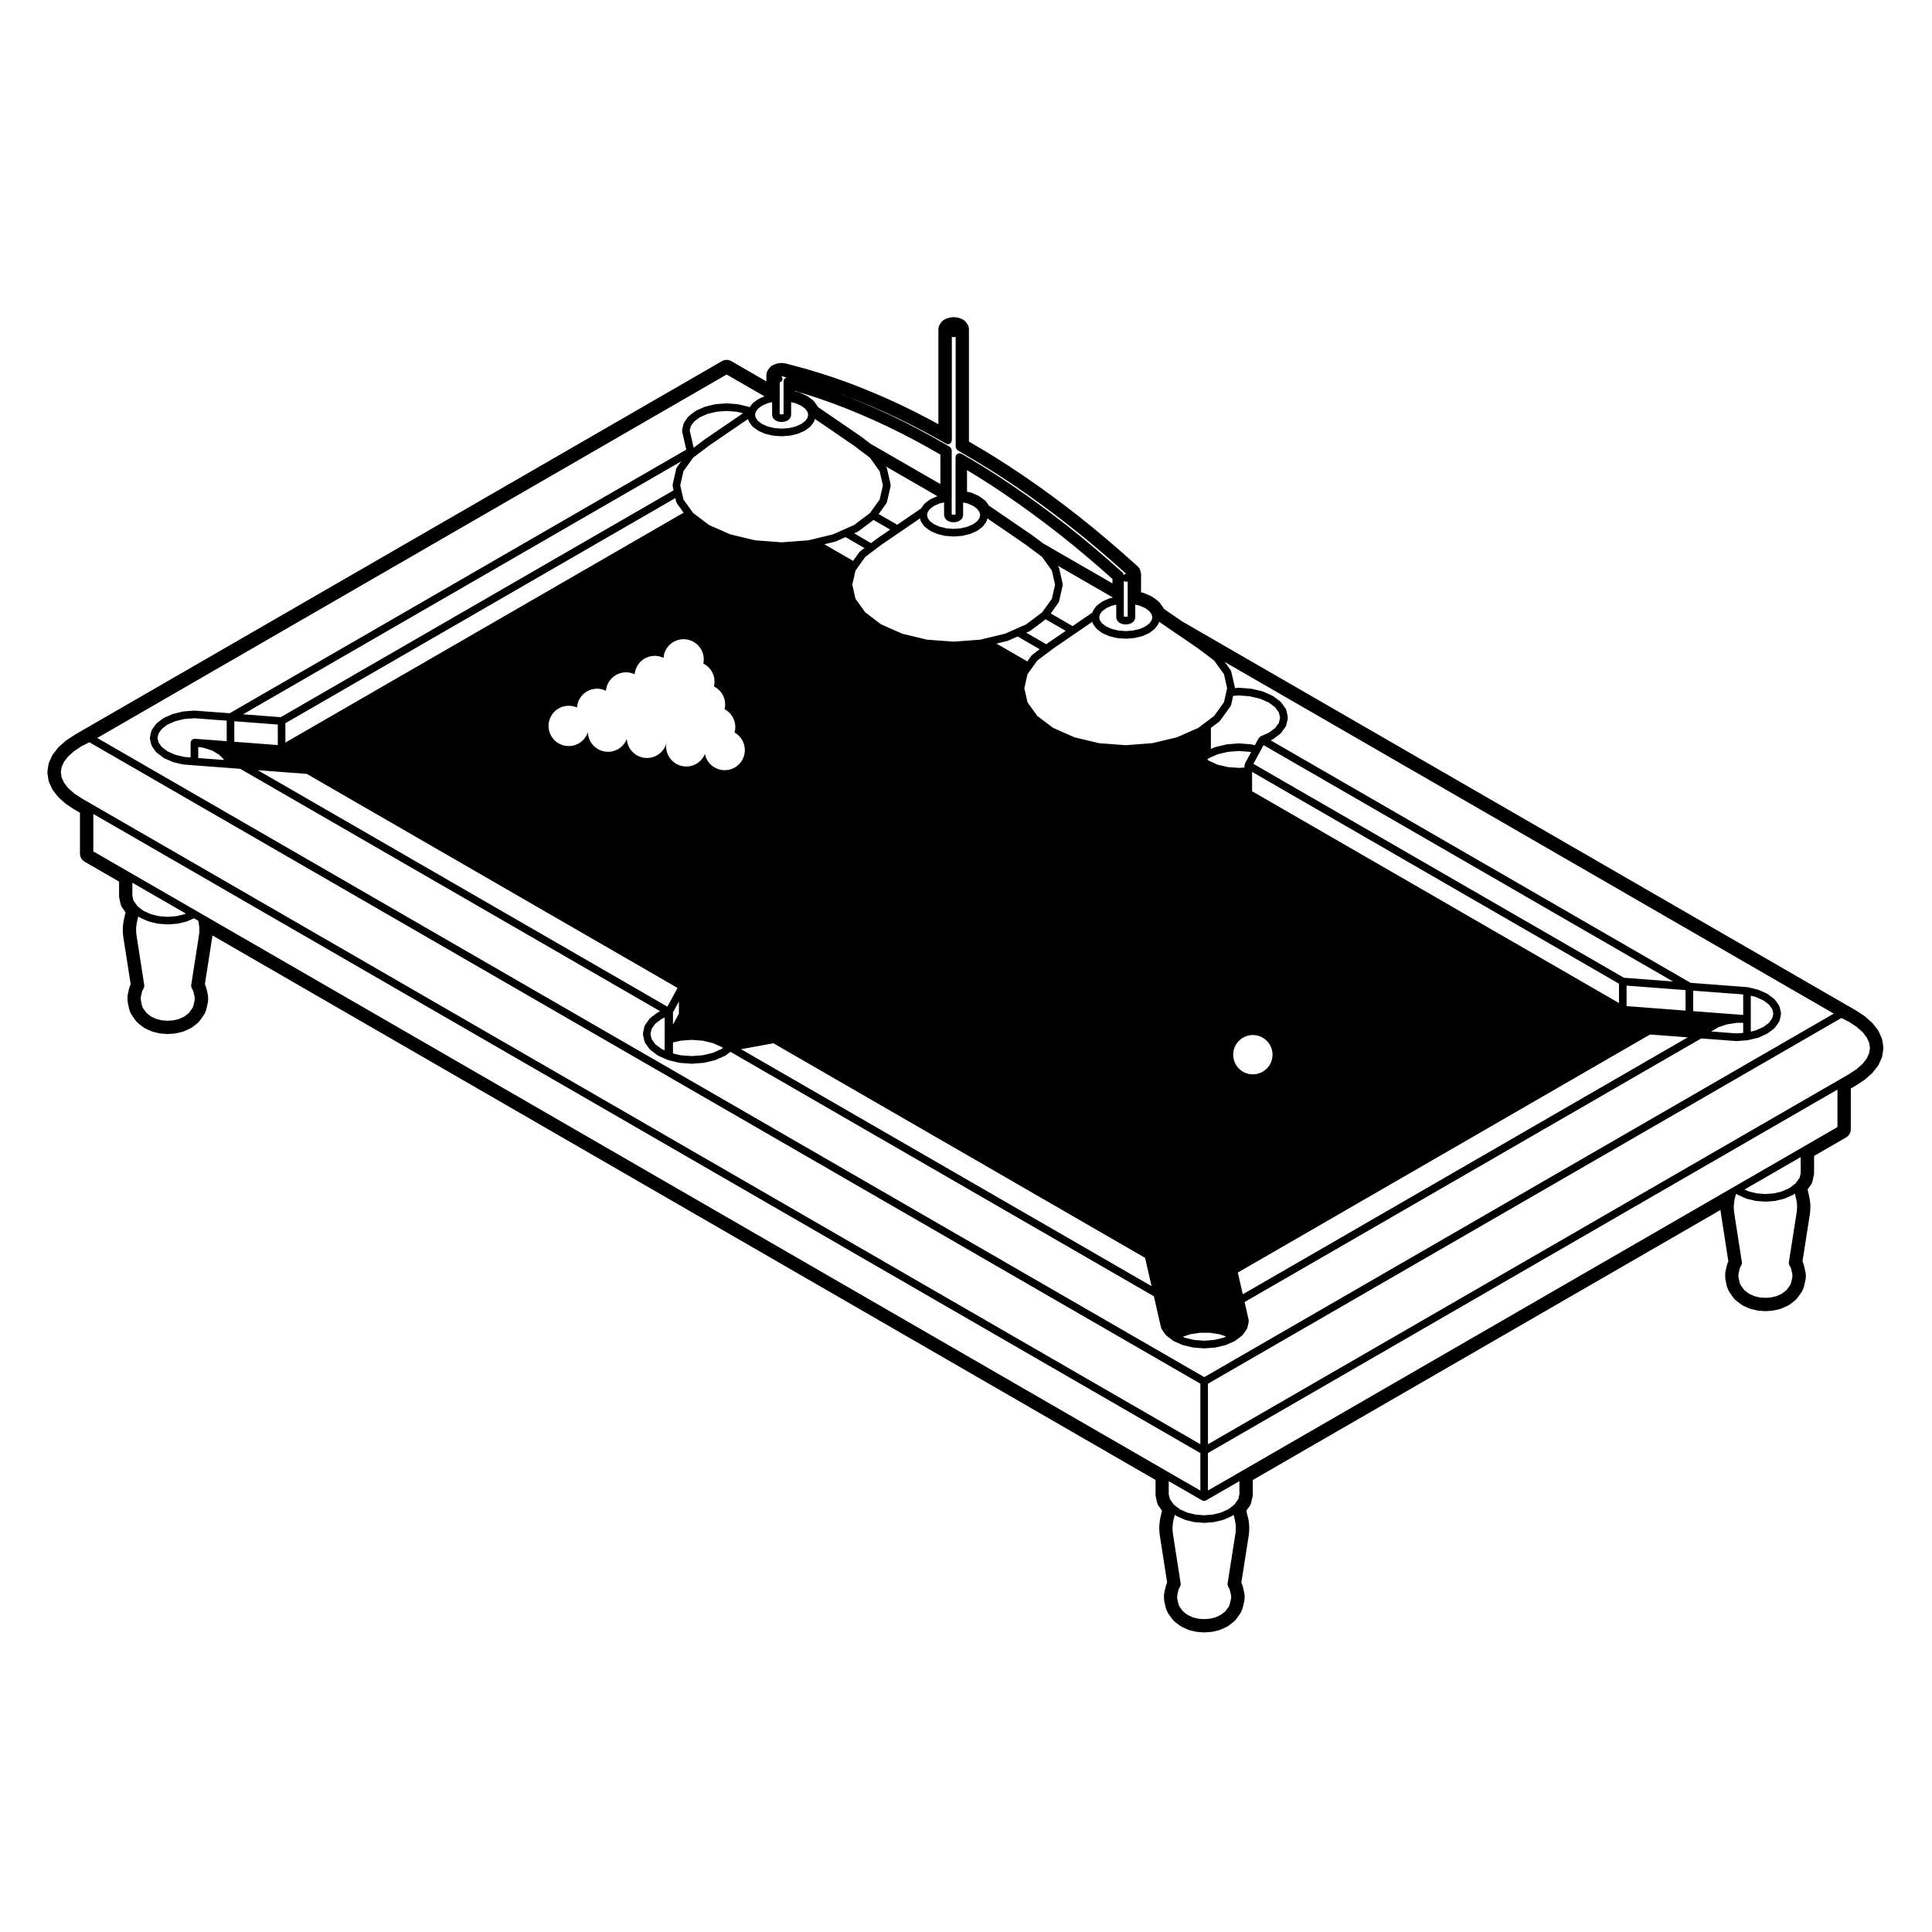 <?xml version="1.0" encoding="UTF-8"?>
<!-- Uploaded to: SVG Repo, www.svgrepo.com, Generator: SVG Repo Mixer Tools -->
<svg fill="#000000" width="800px" height="800px" version="1.1" viewBox="144 144 512 512" xmlns="http://www.w3.org/2000/svg">
 <path d="m157.04 351.37 0.746 1.641c0.086 0.18 0.188 0.352 0.312 0.508l1.238 1.582c0.09 0.117 0.195 0.227 0.309 0.328l1.703 1.516c0.098 0.082 0.191 0.156 0.297 0.227l2.137 1.395 1.41 0.82v10.812c0 0.902 0.48 1.734 1.258 2.18l9.113 5.254v3.871c0 0.191 0.02 0.379 0.066 0.562l0.363 1.582c0.074 0.328 0.211 0.629 0.406 0.906l0.883 1.23-0.137 0.562-0.316 1.375-0.117 0.664-0.086 0.629-0.062 0.633-0.02 0.715 0.012 0.629 0.047 0.676 0.082 0.672 1.949 12.508-0.145 0.312c-0.055 0.117-0.102 0.238-0.137 0.352l-0.145 0.504-0.297 1.305c-0.02 0.098-0.035 0.18-0.047 0.273l-0.059 0.527c-0.012 0.105-0.016 0.211-0.016 0.312l0.012 0.719c0 0.145 0.016 0.297 0.047 0.441l0.105 0.559 0.262 1.168c0.02 0.086 0.047 0.168 0.07 0.258l0.168 0.492c0.047 0.125 0.102 0.258 0.16 0.371l0.238 0.441c0.055 0.102 0.117 0.195 0.18 0.293l0.766 1.062 0.312 0.406c0.105 0.145 0.23 0.277 0.371 0.395l0.332 0.289 1.215 0.934c0.117 0.086 0.238 0.16 0.367 0.23l0.309 0.156 1.48 0.664c0.141 0.066 0.289 0.109 0.438 0.145l1.566 0.371c0.133 0.031 0.262 0.055 0.395 0.066l1.684 0.125c0.066 0 0.125 0.004 0.191 0.004s0.125-0.004 0.191-0.004l1.684-0.125c0.133-0.012 0.262-0.035 0.395-0.066l1.566-0.371c0.152-0.035 0.297-0.086 0.438-0.145l1.352-0.598 0.418-0.207c0.141-0.07 0.273-0.152 0.398-0.246l1.102-0.836 0.465-0.398c0.125-0.109 0.242-0.238 0.348-0.371l0.277-0.363 0.801-1.109c0.066-0.098 0.125-0.191 0.18-0.293l0.238-0.441c0.066-0.117 0.117-0.246 0.16-0.371l0.168-0.492c0.023-0.086 0.051-0.168 0.07-0.258l0.277-1.211 0.121-0.629c0.023-0.137 0.039-0.277 0.039-0.414l0.012-0.551c0-0.105 0-0.211-0.016-0.312l-0.059-0.539c-0.012-0.102-0.023-0.195-0.051-0.289l-0.277-1.211-0.188-0.66c-0.031-0.105-0.07-0.211-0.117-0.312l-0.16-0.363 1.945-12.438 0.055-0.5 249.94 144.31v3.875c0 0.191 0.02 0.379 0.059 0.562l0.363 1.582c0.082 0.324 0.215 0.629 0.414 0.906l0.875 1.223-0.137 0.574-0.312 1.367-0.117 0.664-0.082 0.629-0.059 0.625-0.02 0.719 0.012 0.629 0.047 0.676 0.086 0.672 1.949 12.504-0.156 0.336c-0.059 0.121-0.105 0.25-0.137 0.383l-0.137 0.504-0.293 1.219c-0.023 0.102-0.047 0.203-0.055 0.309l-0.059 0.539c-0.012 0.105-0.016 0.227-0.012 0.336l0.02 0.719c0 0.121 0.016 0.246 0.035 0.367l0.102 0.559 0.273 1.199c0.02 0.09 0.047 0.172 0.07 0.258l0.168 0.492c0.047 0.117 0.102 0.238 0.156 0.352l0.238 0.453c0.055 0.105 0.117 0.211 0.188 0.312l0.766 1.062 0.312 0.406c0.105 0.145 0.23 0.277 0.371 0.395l0.328 0.289 1.223 0.926c0.102 0.074 0.195 0.137 0.309 0.195l0.309 0.168 1.535 0.695c0.137 0.066 0.289 0.109 0.434 0.145l1.566 0.371c0.133 0.031 0.266 0.055 0.395 0.066l1.684 0.125c0.07 0 0.125 0.004 0.195 0.004 0.059 0 0.125-0.004 0.188-0.004l1.684-0.125c0.137-0.012 0.266-0.035 0.395-0.066l1.566-0.371c0.152-0.035 0.301-0.086 0.441-0.145l1.352-0.598 0.473-0.246c0.109-0.059 0.227-0.133 0.324-0.211l1.102-0.828 0.484-0.402c0.125-0.109 0.242-0.238 0.344-0.371l0.277-0.363 0.797-1.109c0.074-0.102 0.137-0.203 0.195-0.312l0.238-0.453c0.059-0.117 0.105-0.238 0.145-0.352l0.168-0.492c0.031-0.082 0.051-0.168 0.07-0.246l0.277-1.199 0.125-0.66c0.02-0.117 0.031-0.238 0.035-0.352l0.02-0.539c0.004-0.137 0-0.277-0.016-0.414l-0.07-0.539-0.324-1.445-0.188-0.66c-0.031-0.102-0.059-0.195-0.105-0.297l-0.168-0.387 1.949-12.434 0.07-0.641 0.051-0.625 0.02-0.684-0.012-0.621-0.051-0.676-0.082-0.672-0.125-0.664-0.371-1.449-0.117-0.516-0.02-0.07 0.883-1.219c0.195-0.273 0.336-0.578 0.406-0.906l0.363-1.582c0.047-0.188 0.07-0.371 0.07-0.562v-3.875l123.96-71.578 0.035 0.469 0.086 0.672 1.949 12.508-0.145 0.312c-0.059 0.125-0.105 0.266-0.145 0.402l-0.137 0.504-0.293 1.234c-0.023 0.098-0.039 0.191-0.055 0.293l-0.059 0.527c-0.012 0.117-0.016 0.238-0.012 0.348l0.02 0.719c0 0.121 0.016 0.246 0.035 0.367l0.102 0.559 0.273 1.211c0.02 0.086 0.047 0.168 0.07 0.258l0.168 0.492c0.051 0.125 0.102 0.258 0.168 0.371l0.238 0.441c0.051 0.102 0.105 0.191 0.172 0.281l0.766 1.074 0.336 0.438c0.102 0.133 0.215 0.258 0.348 0.363l0.336 0.289 1.211 0.934c0.117 0.09 0.238 0.16 0.363 0.23l0.309 0.156 1.484 0.664c0.137 0.066 0.289 0.109 0.434 0.145l1.566 0.371c0.133 0.031 0.266 0.055 0.395 0.066l1.684 0.125c0.07 0 0.125 0.004 0.195 0.004 0.059 0 0.125-0.004 0.188-0.004l1.684-0.125c0.137-0.012 0.266-0.035 0.395-0.066l1.566-0.371c0.152-0.035 0.301-0.086 0.441-0.145l1.352-0.598 0.414-0.207c0.141-0.07 0.277-0.152 0.398-0.246l1.102-0.836 0.469-0.398c0.117-0.105 0.227-0.223 0.324-0.344l0.277-0.352 0.828-1.152c0.066-0.09 0.117-0.18 0.176-0.281l0.238-0.441c0.059-0.117 0.117-0.246 0.156-0.371l0.168-0.492c0.031-0.086 0.055-0.168 0.07-0.258l0.277-1.211 0.121-0.629c0.023-0.137 0.039-0.277 0.047-0.414l0.012-0.551c0-0.105-0.004-0.215-0.02-0.324l-0.09-0.535c-0.012-0.09-0.023-0.18-0.047-0.277l-0.277-1.219-0.191-0.66c-0.031-0.105-0.07-0.211-0.109-0.312l-0.16-0.363 1.949-12.438 0.07-0.641 0.051-0.625 0.02-0.676-0.012-0.621-0.051-0.68-0.086-0.672-0.117-0.66-0.336-1.477-0.117-0.516-0.02-0.059 0.887-1.234c0.195-0.273 0.332-0.574 0.402-0.902l0.363-1.582c0.047-0.188 0.07-0.371 0.07-0.562l0.004-4.609 8.473-4.891c0.777-0.449 1.258-1.281 1.258-2.18v-10.809l1.285-0.734 2.266-1.484c0.105-0.066 0.203-0.141 0.297-0.223l1.703-1.516c0.117-0.105 0.215-0.215 0.312-0.336l1.23-1.582c0.117-0.152 0.223-0.316 0.309-0.504l0.746-1.641c0.098-0.211 0.156-0.434 0.195-0.66l0.258-1.664c0.039-0.25 0.039-0.516 0-0.762l-0.258-1.672c-0.039-0.23-0.105-0.457-0.203-0.672l-0.746-1.633c-0.082-0.176-0.18-0.336-0.297-0.492l-1.23-1.594c-0.102-0.125-0.207-0.242-0.328-0.344l-1.703-1.508c-0.09-0.086-0.18-0.156-0.289-0.223l-2.144-1.406-178.56-103.09-4.883-3.344c-0.07-0.16-0.156-0.316-0.262-0.457l-0.805-1.125c-0.152-0.207-0.328-0.395-0.535-0.543l-1.289-0.961c-0.145-0.109-0.312-0.207-0.484-0.281l-1.672-0.746c-0.137-0.066-0.293-0.117-0.441-0.152l-0.578-0.137c0-1.699 0.004-3.894 0.02-4.379 0.02-0.242 0-0.488-0.051-0.734l-0.102-0.453c-0.117-0.523-0.395-0.992-0.789-1.352l-4.941-4.379-3.606-3.09-3.606-3.004-3.652-2.918-3.652-2.832-3.668-2.731-3.688-2.648-3.688-2.551-3.699-2.453-3.703-2.367-3.715-2.262-3.059-1.785v-29.449c0.039-0.594-0.105-1.223-0.434-1.691l-0.309-0.434c-0.266-0.383-0.641-0.68-1.066-0.863l-0.484-0.207c-0.125-0.055-0.262-0.102-0.398-0.133l-0.363-0.09c-0.125-0.031-0.266-0.055-0.406-0.066l-0.395-0.031c-0.059-0.004-0.121-0.004-0.188-0.004-0.059 0-0.121 0-0.188 0.004l-0.402 0.031c-0.137 0.012-0.277 0.031-0.414 0.066l-0.363 0.09c-0.137 0.031-0.266 0.074-0.398 0.133l-0.484 0.207c-0.438 0.191-0.82 0.5-1.09 0.891l-0.277 0.402c-0.289 0.418-0.438 0.918-0.438 1.422v25.113l-2.125-1.16-3.719-1.93-3.707-1.824-3.715-1.719-3.691-1.605-3.691-1.508-3.664-1.406-3.68-1.293-3.652-1.18-3.617-1.078-4.883-1.309-0.418-0.105c-0.133-0.031-0.273-0.055-0.406-0.066l-0.395-0.031c-0.059-0.004-0.121-0.004-0.188-0.004-0.059 0-0.121 0-0.188 0.004l-0.402 0.031c-0.137 0.012-0.277 0.031-0.414 0.066l-0.348 0.094c-0.152 0.035-0.297 0.086-0.434 0.152l-0.484 0.215c-0.418 0.188-0.77 0.484-1.031 0.852l-0.277 0.395c-0.297 0.422-0.453 0.926-0.453 1.445v1.617l-9.273-5.356c-0.387-0.223-0.828-0.336-1.258-0.336-0.434 0-0.871 0.109-1.258 0.336l-171.41 98.953-2.262 1.484c-0.102 0.066-0.191 0.137-0.281 0.215l-1.703 1.508c-0.117 0.105-0.223 0.215-0.32 0.34l-1.238 1.594c-0.121 0.156-0.223 0.324-0.301 0.5l-0.754 1.637c-0.102 0.215-0.168 0.441-0.203 0.68l-0.246 1.672c-0.035 0.242-0.035 0.492 0 0.734l0.246 1.664c0.039 0.23 0.105 0.457 0.203 0.676zm22.344 31.309-0.012-0.016-0.293-1.266v-3.465l14.168 8.176-0.41 0.184-0.02 0.004-2.117 0.508-2.254 0.168-2.254-0.168-2.117-0.508-0.02-0.004-1.934-0.855-0.012-0.004-0.039-0.023-1.309-0.992c-0.004-0.004-0.016 0-0.02-0.004-0.004-0.004 0-0.012-0.004-0.012l-0.168-0.125-0.086-0.07-0.043-0.055-0.059-0.086zm17.434 8.258-0.031 0.438-0.055 0.488-2.086 13.336c-0.02 0.125 0.059 0.238 0.086 0.352 0.023 0.121 0 0.25 0.074 0.363l0.238 0.352 0.141 0.312 0.125 0.43 0.25 1.098 0.047 0.414-0.004 0.418-0.086 0.449-0.25 1.102-0.133 0.387-0.16 0.301-0.719 0.992-0.207 0.289-0.223 0.191-1.004 0.762-0.188 0.094-1.266 0.562-1.391 0.328-1.527 0.117-1.527-0.117-1.391-0.324-1.238-0.555-0.207-0.105-0.996-0.75-0.246-0.215-0.207-0.273-0.719-0.992-0.16-0.301-0.121-0.367-0.23-1.027-0.082-0.449-0.004-0.086v-0.012-0.004l-0.012-0.492 0.047-0.387 0.242-1.078 0.109-0.383 0.156-0.332 0.238-0.359c0.07-0.105 0.039-0.227 0.066-0.336 0.031-0.125 0.109-0.23 0.09-0.363l-2.074-13.336-0.066-0.492-0.031-0.43-0.012-0.523 0.004-0.496 0.047-0.484 0.059-0.453 0.086-0.508 0.301-1.316 0.074-0.312 0.227 0.172c0.035 0.023 0.082 0.016 0.117 0.039 0.023 0.02 0.023 0.055 0.051 0.074 0.051 0.031 0.105 0.023 0.16 0.051 0.023 0.016 0.035 0.055 0.066 0.07 0.004 0.004 0.016 0 0.023 0.004 0.004 0.004 0.004 0.016 0.016 0.016l1.98 0.875c0.047 0.016 0.09 0.016 0.137 0.023 0.016 0.012 0.023 0.031 0.039 0.035 0.02 0.004 0.047 0.004 0.07 0.012 0.004 0 0.004 0.012 0.016 0.012l2.254 0.539c0.051 0.012 0.102 0.016 0.152 0.02 0.004 0 0.004 0.004 0.012 0.004l2.414 0.176c0.023 0 0.051 0.004 0.074 0.004 0.023 0 0.051 0 0.074-0.004l2.414-0.176c0.004 0 0.004-0.004 0.012-0.004 0.051-0.004 0.102-0.004 0.152-0.02l2.254-0.539c0.02-0.004 0.023-0.023 0.047-0.031 0.039-0.004 0.086-0.004 0.125-0.02 0.012 0 0.016-0.016 0.023-0.02 0.02-0.004 0.047-0.004 0.066-0.012l1.809-0.801 1.098 0.637 0.105 0.473 0.09 0.523 0.074 0.484 0.031 0.422 0.012 0.516zm256.42 142.96-255.29-147.4-0.035-0.02-1.965-1.137-17.355-10.016-9.863-5.691v-9.93l293.38 169.38v9.934zm18.238 15.629-0.031 0.434-0.055 0.492-2.086 13.332c-0.023 0.137 0.059 0.25 0.098 0.379 0.031 0.117 0 0.242 0.074 0.348l0.23 0.332 0.137 0.312 0.125 0.438 0.258 1.109 0.051 0.414-0.012 0.383-0.09 0.457-0.258 1.113-0.125 0.387-0.156 0.309-0.719 0.992-0.215 0.281-0.207 0.18-1.023 0.766-0.215 0.109-1.23 0.551-1.387 0.328-1.527 0.117-1.527-0.117-1.395-0.328-1.23-0.551-0.195-0.105-1.023-0.766-0.23-0.195-0.207-0.273-0.715-0.992-0.16-0.309-0.133-0.395-0.223-0.973-0.086-0.473-0.012-0.102-0.012-0.492 0.051-0.395 0.25-1.082 0.105-0.387 0.145-0.316 0.238-0.352c0.07-0.102 0.039-0.223 0.07-0.332 0.031-0.125 0.105-0.238 0.09-0.371l-2.074-13.332 0.008-0.008-0.066-0.492-0.035-0.43-0.012-0.523 0.012-0.488 0.051-0.484 0.059-0.453 0.086-0.516 0.309-1.324 0.074-0.309 0.227 0.172c0.035 0.031 0.082 0.02 0.117 0.039 0.02 0.02 0.02 0.059 0.051 0.082 0.051 0.031 0.105 0.023 0.16 0.051 0.023 0.016 0.035 0.055 0.066 0.07 0.012 0.004 0.02 0 0.031 0.004 0.004 0.004 0.004 0.016 0.012 0.016l1.98 0.875c0.051 0.02 0.098 0.02 0.137 0.031 0.02 0.012 0.023 0.031 0.039 0.039 0.023 0.004 0.051 0 0.07 0.012 0.012 0 0.016 0.012 0.02 0.012l2.231 0.531c0.051 0.012 0.102 0.016 0.145 0.02 0 0 0 0.004 0.012 0.004l2.414 0.188c0.023 0.004 0.051 0.004 0.082 0.004 0.02 0 0.051 0 0.082-0.004l2.418-0.188s0.004-0.004 0.012-0.004c0.051-0.004 0.098-0.012 0.137-0.02l2.242-0.527c0.02 0 0.031-0.02 0.047-0.031 0.035-0.004 0.074-0.004 0.109-0.016 0.02-0.004 0.02-0.02 0.031-0.023 0.031-0.012 0.066-0.012 0.098-0.02l1.969-0.875c0.004 0 0.004-0.012 0.016-0.016s0.02 0 0.023-0.004l0.117-0.059c0.016-0.012 0.016-0.031 0.035-0.039 0.02-0.012 0.051-0.012 0.074-0.02l0.117-0.082c0.012-0.012 0.004-0.02 0.016-0.031 0.012-0.004 0.023 0 0.035-0.012l0.23-0.172 0.07 0.309 0.309 1.324v0.004l0.102 0.523 0.059 0.465 0.031 0.43v0.004l0.012 0.516zm0.992-9.543-0.289 1.266-1.008 1.406c-0.016 0.02-0.004 0.039-0.016 0.059-0.02 0.02-0.051 0.02-0.07 0.039-0.012 0.016 0 0.031-0.012 0.039-0.016 0.02-0.039 0.016-0.055 0.031l-0.18 0.137-0.02 0.02c-0.023 0.016-0.02 0.051-0.039 0.066-0.031 0.016-0.059 0.004-0.086 0.023-0.004 0-0.004 0.004-0.004 0.012h-0.012l-1.219 0.926c-0.012 0.004-0.004 0.016-0.012 0.02-0.012 0-0.02-0.004-0.031 0l-1.902 0.844-2.156 0.516-2.254 0.176-2.242-0.176-2.144-0.504-1.941-0.855-0.012-0.012-0.039-0.023-1.316-0.988c-0.004-0.012-0.016-0.004-0.02-0.012-0.004 0-0.004-0.012-0.004-0.012l-0.168-0.125-0.07-0.059-0.07-0.074-0.051-0.066-0.992-1.391-0.012-0.016-0.297-1.266v-3.465l8.863 5.109c0.16 0.098 0.328 0.137 0.508 0.137 0.168 0 0.344-0.047 0.504-0.137l8.855-5.109 0.008 3.465zm147.75-75.613-0.031 0.438-0.055 0.492-2.086 13.34c-0.023 0.137 0.059 0.25 0.098 0.379 0.031 0.117 0 0.242 0.074 0.348l0.23 0.332 0.137 0.312 0.117 0.398 0.266 1.152 0.039 0.387-0.004 0.418-0.086 0.449-0.25 1.102-0.133 0.387-0.16 0.309-0.727 1.012-0.191 0.246-0.23 0.203-1.004 0.762-0.188 0.098-1.27 0.562-1.387 0.328-1.527 0.117-1.527-0.117-1.395-0.328-1.234-0.555-0.207-0.105-0.996-0.75-0.258-0.223-0.176-0.238-0.73-1.012-0.168-0.309-0.117-0.367-0.238-1.027-0.082-0.449-0.012-0.074v-0.02l-0.012-0.5 0.051-0.395 0.246-1.078 0.105-0.383 0.145-0.316 0.211-0.312 0.023-0.039c0.07-0.102 0.039-0.223 0.07-0.332 0.031-0.125 0.105-0.238 0.09-0.371l-2.074-13.34h0.02l-0.066-0.492-0.035-0.43v-0.004l-0.012-0.516 0.012-0.488 0.051-0.484 0.059-0.484 0.082-0.484 0.309-1.32 0.012-0.023 0.258-0.152 0.027 0.043c0.031 0.031 0.082 0.02 0.117 0.039 0.02 0.02 0.02 0.059 0.051 0.082 0.039 0.02 0.082 0.016 0.117 0.035 0.023 0.016 0.031 0.051 0.051 0.066 0.023 0.016 0.051 0.012 0.082 0.02 0.012 0.012 0.012 0.023 0.031 0.031l1.98 0.867c0.039 0.02 0.086 0.02 0.125 0.031 0.02 0.012 0.02 0.031 0.039 0.039 0.023 0.004 0.051 0 0.07 0.012 0.012 0 0.012 0.012 0.02 0.012l2.254 0.539c0.051 0.012 0.102 0.016 0.145 0.02 0.004 0 0.012 0.004 0.012 0.004l2.414 0.176c0.031 0.004 0.051 0.004 0.082 0.004 0.02 0 0.051 0 0.07-0.004l2.418-0.172c0.012 0 0.012-0.012 0.02-0.012 0.051-0.004 0.102-0.012 0.145-0.02l2.242-0.539c0.016-0.004 0.02-0.02 0.035-0.031 0.039-0.004 0.074-0.004 0.109-0.016 0.016-0.004 0.02-0.02 0.031-0.023 0.031-0.012 0.059-0.004 0.09-0.02l1.969-0.867c0.016-0.004 0.02-0.023 0.031-0.031 0.023-0.012 0.051-0.012 0.07-0.02l0.117-0.07c0.012-0.004 0.012-0.016 0.02-0.02 0.012-0.012 0.02-0.004 0.035-0.012l0.117-0.082c0.004-0.012 0.004-0.02 0.016-0.023 0.004-0.008 0.012-0.008 0.023-0.016l0.23-0.168 0.07 0.309 0.309 1.32 0.102 0.523 0.055 0.434 0.035 0.504 0.012 0.488zm0.992-9.523-0.289 1.258-1.008 1.406c-0.02 0.023-0.004 0.059-0.023 0.09-0.02 0.02-0.059 0.023-0.082 0.051v0.02c-0.012 0.012-0.035 0.012-0.047 0.02l-0.203 0.156c-0.012 0.004-0.02 0-0.031 0.012l-1.328 1.004c-0.012 0.004-0.012 0.02-0.02 0.031 0 0-0.012-0.004-0.016 0l-0.035 0.012-1.879 0.832h-0.012l-2.141 0.52-2.277 0.168-2.231-0.168-2.117-0.508-0.051-0.016-1.117-0.492 14.895-8.602 0.004 4.207zm9.734-12.16-9.227 5.332-17.91 10.344-1.211 0.699-129.62 74.836-8.863 5.109v-9.934l166.83-96.32zm3.059-27.895 2.023 1.336 1.582 1.395 1.098 1.422 0.641 1.395 0.211 1.387-0.207 1.371-0.645 1.406-1.109 1.426-1.57 1.395-2.055 1.352-2.519 1.457h-0.004l-167.33 96.613v-16.047l167.87-96.918zm-184.07-104.06c0.051-0.039 0.051-0.105 0.09-0.156 0.039-0.035 0.102-0.02 0.125-0.066l0.805-1.125c0.051-0.066 0.02-0.141 0.051-0.211 0.031-0.066 0.102-0.105 0.109-0.176l0.055-0.227 4.316 2.957 1.785 1.211 4.223 2.891 4.262 3.215 2.602 3.602 0.848 3.738-0.195 0.855v0.004l-0.66 2.887-2.59 3.602-2.457 1.848-1.395 1.055-0.336 0.258-1.266 0.559-0.195 0.086h-0.012l-4.141 1.84-6.559 1.57-7.047 0.539-7.078-0.531-6.555-1.57-5.617-2.484-4.203-3.164-2.59-3.606-0.848-3.742 0.848-3.738 1.043-1.449 1.547-2.152 3.047-2.293h0.004l1.246-0.941 5.664-3.875 4.621-3.164 0.059 0.25c0.02 0.082 0.09 0.125 0.121 0.195 0.023 0.055 0.004 0.117 0.039 0.172l0.805 1.125c0.031 0.039 0.09 0.023 0.121 0.066 0.047 0.047 0.039 0.117 0.098 0.156l1.289 0.961c0.035 0.031 0.086 0.02 0.121 0.039 0.031 0.016 0.039 0.055 0.07 0.07l1.672 0.746c0.039 0.02 0.09 0.016 0.125 0.031 0.02 0.004 0.031 0.023 0.051 0.031l1.949 0.465c0.051 0.012 0.102 0.012 0.145 0.016 0 0 0.004 0.004 0.012 0.004l2.098 0.156c0.031 0 0.051 0.004 0.082 0.004 0.02 0 0.051 0 0.074-0.004l2.086-0.156c0.004 0 0.004-0.004 0.012-0.004 0.051-0.004 0.102-0.004 0.145-0.016l1.949-0.465c0.02-0.004 0.023-0.023 0.047-0.031 0.047-0.016 0.09-0.012 0.133-0.031l1.672-0.746c0.035-0.016 0.035-0.055 0.07-0.07 0.039-0.02 0.086-0.012 0.121-0.039zm16.766 35.918-2.281-1.023-0.484-0.359 0.484-0.363 2.293-1.012 2.707-0.645 2.934-0.227 2.922 0.227 0.289 0.07-1.633 3.008c-0.051 0.082-0.012 0.168-0.031 0.246-0.02 0.082-0.102 0.141-0.102 0.23v0.594l-1.465 0.105-2.934-0.215zm2.25 151.54-0.754 0.332-2.43 0.578-2.644 0.207-2.641-0.207-2.422-0.574-0.613-0.273 2-0.664 2.539-0.387h2.648l2.535 0.387zm7.07-79.895c2.871 0 5.215 2.332 5.215 5.215 0 2.871-2.344 5.203-5.215 5.203-2.883 0-5.215-2.332-5.215-5.203 0.004-2.879 2.336-5.215 5.215-5.215zm-0.203-64.605v-5.133l97.23 56.133v5.125l-43.816-25.293-1.367-0.797zm105.47 64.465 9.984 0.754-117.92 68.094-1.32-5.758zm9.402-6.336-15.629-1.188v-5.43l15.629 1.188zm-16.328-8.703-98.195-56.688 1.793-3.301 0.902-1.664 108.5 62.645zm-96.305-63.961c-0.102 0.047-0.137 0.156-0.215 0.227-0.004 0.004-0.012 0.012-0.02 0.016-0.07 0.066-0.176 0.086-0.227 0.176v0.012c-0.004 0.004-0.012 0.004-0.012 0.012l-1.031 1.891-0.891-0.211c-0.031-0.012-0.051 0.016-0.082 0.008-0.031-0.004-0.047-0.035-0.074-0.035l-3.078-0.238c-0.031-0.004-0.047 0.023-0.082 0.02-0.023 0-0.047-0.023-0.074-0.02l-3.09 0.238c-0.031 0-0.047 0.031-0.074 0.035-0.031 0.004-0.055-0.02-0.086-0.012l-2.883 0.691c-0.031 0.004-0.047 0.047-0.082 0.055-0.031 0.012-0.066-0.012-0.102 0l-1.055 0.465v-5.582l2.188-1.648c0.055-0.035 0.051-0.105 0.098-0.152 0.035-0.035 0.098-0.02 0.121-0.066l2.797-3.883c0.039-0.051 0.012-0.109 0.039-0.168 0.039-0.074 0.105-0.117 0.125-0.203l0.527-2.363 1.547-0.117 2.922 0.227 2.707 0.645 2.297 1.02 1.676 1.258 0.984 1.375 0.309 1.359-0.309 1.359-0.984 1.375-1.676 1.258zm-265.75 8.953 13.008 0.988 98.246 56.719-2.699 4.957zm107.84 65.551v8.691l-0.801-0.352-1.676-1.258-0.984-1.371-0.309-1.359 0.309-1.359 0.984-1.371 1.676-1.258zm6.637-155.51 0.277-1.199 0.883-1.223 1.492-1.125 2.066-0.91 2.434-0.586 2.629-0.195 2.644 0.195 1.699 0.406-2.102 1.441-2.805 1.91h-0.004l-2.797 1.918-2.359 1.613c-0.004 0.004-0.004 0.016-0.016 0.02-0.004 0.004-0.02 0-0.023 0.004l-0.238 0.18-2.242 1.684v0.004l-0.492 0.371-0.711-3.133zm0.93 7.125 0.086-0.066v-0.004c0.004 0 0.012 0 0.016-0.004l1.703-1.293 2.242-1.684v-0.004l0.23-0.176 2.328-1.594h0.004l2.797-1.918 2.801-1.906 2.332-1.594 0.082 0.359c0.016 0.082 0.086 0.125 0.121 0.195 0.023 0.055 0 0.117 0.039 0.172l0.805 1.125c0.031 0.039 0.09 0.023 0.125 0.066 0.039 0.047 0.039 0.117 0.09 0.156l1.289 0.961c0.035 0.031 0.086 0.02 0.125 0.039 0.031 0.016 0.035 0.059 0.07 0.074l1.672 0.734c0.039 0.016 0.086 0.016 0.125 0.023 0.02 0.004 0.023 0.023 0.039 0.031l1.949 0.473c0.051 0.012 0.102 0.016 0.152 0.02 0.004 0 0.004 0.004 0.012 0.004l2.098 0.156c0.023 0 0.051 0.004 0.074 0.004 0.023 0 0.051 0 0.074-0.004l2.086-0.156c0.004 0 0.004-0.004 0.012-0.004 0.051-0.004 0.102-0.004 0.152-0.02l1.949-0.473c0.016-0.004 0.02-0.023 0.039-0.031 0.039-0.012 0.086-0.012 0.125-0.023l1.672-0.734c0.035-0.016 0.039-0.055 0.07-0.074 0.039-0.02 0.09-0.012 0.125-0.039l1.289-0.961c0.051-0.039 0.051-0.105 0.09-0.156 0.035-0.035 0.098-0.02 0.125-0.066l0.805-1.125c0.074-0.102 0.051-0.227 0.082-0.344 0.031-0.066 0.098-0.105 0.109-0.176l0.051-0.211 10.289 7.039 2.715 2.047 1.082 0.816 0.48 0.363 2.59 3.602 0.848 3.742-0.848 3.738-2.578 3.586-0.004 0.012-4.207 3.168-2.637 1.168-2.977 1.316-5.211 1.254-1.355 0.316-7.016 0.527-7.062-0.539-6.555-1.57-5.617-2.484-4.203-3.168-0.262-0.359-2.324-3.246-0.484-2.141-0.363-1.598 0.848-3.742zm52.277 7.352c0-0.082 0.055-0.141 0.035-0.223l-0.945-4.172c-0.016-0.07-0.086-0.102-0.109-0.16-0.031-0.066-0.004-0.145-0.051-0.207l-0.191-0.266 13.723 7.914c-0.023 0.004-0.035 0.035-0.059 0.039-0.031 0.012-0.059-0.012-0.098 0l-1.672 0.734c-0.039 0.016-0.047 0.066-0.082 0.086-0.035 0.02-0.082 0.004-0.117 0.031l-1.289 0.961c-0.047 0.035-0.039 0.098-0.082 0.137-0.039 0.039-0.105 0.035-0.137 0.086l-0.812 1.133v0.016l-6.332 4.328-4.914-2.832 2.055-2.867c0.035-0.051 0.016-0.117 0.039-0.172 0.035-0.07 0.105-0.109 0.121-0.195l0.945-4.16c0.027-0.07-0.027-0.137-0.027-0.211zm14.266 8.004c0 0.039-0.023 0.07-0.02 0.105l0.051 0.227c0.02 0.086 0.086 0.125 0.121 0.195 0.023 0.055 0.004 0.121 0.039 0.176l0.145 0.207c0.031 0.039 0.086 0.023 0.117 0.059 0.039 0.047 0.039 0.117 0.09 0.156l0.246 0.188c0.039 0.031 0.09 0.02 0.137 0.047 0.031 0.02 0.035 0.059 0.07 0.074l0.312 0.137c0.039 0.016 0.086 0.016 0.121 0.023 0.016 0.004 0.023 0.023 0.039 0.031l0.363 0.09c0.051 0.012 0.102 0.016 0.145 0.02 0.004 0 0.012 0.004 0.016 0.004l0.402 0.031h0.074c0.023 0 0.051 0 0.074-0.004l0.395-0.031c0.004 0 0.004-0.004 0.012-0.004 0.051-0.004 0.102-0.004 0.152-0.02l0.363-0.09c0.02-0.004 0.023-0.023 0.039-0.031 0.039-0.012 0.09-0.012 0.125-0.023l0.312-0.137c0.039-0.02 0.051-0.07 0.09-0.098 0.039-0.02 0.09-0.016 0.125-0.039l0.215-0.156c0.059-0.039 0.055-0.117 0.102-0.168 0.039-0.035 0.102-0.02 0.125-0.066l0.145-0.207c0.039-0.051 0.012-0.109 0.039-0.168 0.039-0.074 0.105-0.121 0.125-0.207l0.051-0.227c0.012-0.039-0.031-0.066-0.023-0.102 0.004-0.047 0.047-0.07 0.047-0.109v-3.367l1.195 0.281 1.48 0.648 1.062 0.797 0.598 0.84 0.188 0.789-0.168 0.699v0.004c0 0.004-0.004 0.004-0.004 0.012l-0.016 0.07-0.125 0.18v0.004h-0.012l-0.457 0.648-1.066 0.801-1.484 0.656-1.789 0.434-1.918 0.145-1.93-0.145-1.789-0.434-1.484-0.656-1.062-0.797-0.594-0.836-0.016-0.074c0-0.004-0.004-0.004-0.004-0.012v-0.004l-0.168-0.699 0.18-0.789 0.598-0.84 1.062-0.797 1.48-0.648 1.195-0.281v3.367c0.023 0.055 0.062 0.082 0.066 0.121zm-21.168 8.613-1.113 0.836c-0.047 0.035-0.047 0.102-0.086 0.141-0.035 0.035-0.102 0.035-0.133 0.082l-1.672 2.336-7.621-4.402 2.863-0.691c0.016-0.004 0.02-0.023 0.039-0.031 0.047-0.012 0.09-0.012 0.133-0.023l2.578-1.145zm-2.727-3.902 0.922-0.406c0.035-0.016 0.039-0.055 0.07-0.074 0.039-0.02 0.09-0.016 0.125-0.039l4.019-3.027 4.422 2.555-3.488 2.383c-0.004 0.004-0.004 0.016-0.012 0.02-0.012 0.004-0.02 0-0.023 0.004l-1.562 1.18zm0.359 9.863 0.469-0.645v-0.012l2.109-2.949 2.211-1.664 2.098-1.582 4.777-3.258 5.438-3.719 0.066 0.281 0.059 0.277c0.016 0.086 0.09 0.125 0.125 0.203 0.023 0.055 0 0.121 0.039 0.172l0.812 1.133c0.031 0.039 0.09 0.031 0.121 0.066 0.039 0.047 0.039 0.117 0.098 0.156l1.289 0.961c0.035 0.031 0.086 0.02 0.125 0.039 0.031 0.016 0.035 0.059 0.07 0.074l1.672 0.734c0.039 0.016 0.086 0.016 0.125 0.023 0.02 0.004 0.023 0.023 0.039 0.031l1.949 0.473c0.051 0.012 0.102 0.016 0.152 0.02 0.004 0 0.004 0.004 0.012 0.004l2.098 0.156c0.023 0 0.051 0.004 0.074 0.004 0.023 0 0.051 0 0.074-0.004l2.086-0.156c0.004 0 0.004-0.004 0.016-0.004 0.051-0.004 0.102-0.004 0.145-0.02l1.949-0.473c0.02-0.004 0.02-0.023 0.039-0.031 0.047-0.012 0.09-0.012 0.125-0.023l1.672-0.734c0.035-0.016 0.039-0.055 0.07-0.074 0.039-0.02 0.09-0.012 0.125-0.039l1.289-0.961c0.055-0.039 0.051-0.109 0.102-0.16 0.031-0.035 0.09-0.02 0.117-0.066l0.551-0.77 0.258-0.352c0.035-0.051 0.012-0.117 0.039-0.172 0.039-0.074 0.105-0.121 0.125-0.207l0.059-0.277 0.07-0.281 10.23 6.996 2.715 2.047 1.082 0.816 0.48 0.363 2.594 3.602 0.848 3.742-0.848 3.742-2.578 3.594-0.012 0.012-4.211 3.168-2.637 1.168-2.973 1.316-5.215 1.246h-0.004l-1.344 0.328-7.047 0.527-7.062-0.527-6.555-1.57-5.617-2.484-4.191-3.172-2.594-3.606-0.848-3.742zm40.203 18.672c0.016-0.004 0.023-0.023 0.039-0.031 0.047-0.012 0.098-0.012 0.133-0.023l2.59-1.145 5.844 3.379-1.961 1.477c-0.039 0.031-0.039 0.098-0.082 0.133-0.039 0.035-0.102 0.035-0.133 0.086l-1.098 1.531-8.18-4.723zm5.043-2.207 0.918-0.406c0.039-0.016 0.039-0.055 0.074-0.074 0.047-0.02 0.09-0.016 0.121-0.039l4.027-3.027 5.316 3.062-4.379 2.992c-0.012 0.004-0.012 0.016-0.012 0.02-0.012 0.004-0.02 0-0.031 0.004l-0.719 0.539zm6.492-5.098 2.055-2.867c0.039-0.051 0.016-0.117 0.039-0.172 0.039-0.07 0.105-0.117 0.121-0.195l0.945-4.172c0.016-0.082-0.035-0.141-0.035-0.223 0-0.082 0.051-0.141 0.035-0.223l-0.945-4.172c-0.016-0.07-0.086-0.102-0.109-0.16-0.031-0.07-0.004-0.141-0.051-0.207l-0.188-0.262 14.609 8.438-0.875 0.211c-0.035 0.004-0.051 0.047-0.082 0.059-0.035 0.012-0.07-0.012-0.102 0l-1.672 0.746c-0.039 0.016-0.047 0.066-0.082 0.086-0.039 0.02-0.082 0.004-0.109 0.031l-1.289 0.961c-0.047 0.035-0.047 0.098-0.086 0.137-0.039 0.039-0.102 0.035-0.133 0.086l-0.805 1.125c-0.047 0.066-0.02 0.141-0.051 0.211-0.031 0.066-0.105 0.098-0.109 0.168l-0.035 0.152-5.262 3.598zm16.344-7.965-18.367-10.602-2.828-2.121-11.512-7.871-0.715-1.008c-0.121-0.168-0.273-0.316-0.434-0.441l-1.289-0.961c-0.121-0.09-0.258-0.168-0.395-0.23l-1.672-0.734c-0.109-0.051-0.23-0.09-0.348-0.117l-0.969-0.227v-5.699l2.762 1.676 3.629 2.309 3.629 2.414 3.621 2.508 3.613 2.602 3.613 2.684 3.594 2.777 3.57 2.856 3.559 2.961 3.547 3.039 3.406 3.019-0.004 1.168zm-113.64-18.734-105.53 60.918v-5.125l103.35-59.668 0.227 1.008c0.016 0.082 0.09 0.125 0.121 0.195 0.023 0.055 0 0.117 0.039 0.172zm-1.793-12.008c-0.047 0.059-0.02 0.141-0.051 0.207-0.023 0.059-0.102 0.09-0.109 0.16l-0.945 4.172c-0.016 0.082 0.035 0.141 0.035 0.223 0 0.082-0.055 0.141-0.035 0.223l0.246 1.094-104.12 60.117-9.977-0.762 116.11-67.035zm-105.75 68.152v5.43l-11.523-0.871v-5.438zm106.3 73.375v3.246l-1.57 2.887v-3.246zm-1.57 10.883 2.016-0.484 2.922-0.215 2.949 0.215 2.695 0.645 2.312 1.031 0.336 0.258-0.336 0.258-2.312 1.031-2.695 0.645-2.949 0.215-2.922-0.215-2.016-0.484zm8.461-76.457c-1.031 2.519-3.789 3.859-6.402 3.109-2.832-0.805-4.481-3.758-3.68-6.594-0.371 2.508-2.457 4.41-4.996 4.535-2.941 0.156-5.461-2.106-5.617-5.059-0.766 2.023-2.684 3.375-4.852 3.426-2.953 0.07-5.402-2.262-5.473-5.203-0.059 0.188-0.125 0.363-0.215 0.551-1.211 2.684-4.379 3.879-7.062 2.656-2.684-1.211-3.883-4.379-2.664-7.062 1.219-2.684 4.379-3.879 7.062-2.664 0.051-0.691 0.227-1.367 0.527-1.996 1.289-2.644 4.488-3.758 7.144-2.457 0.059-0.641 0.227-1.258 0.492-1.828 1.27-2.664 4.457-3.809 7.113-2.539 0.059-0.648 0.238-1.281 0.523-1.867 1.281-2.656 4.469-3.769 7.125-2.481 0.02-0.246 0.059-0.484 0.105-0.719 0.609-2.883 3.457-4.727 6.34-4.109 2.883 0.621 4.727 3.457 4.109 6.34 2.242 1.113 3.406 3.633 2.816 6.062 2.231 1.113 3.406 3.613 2.816 6.031 2.223 1.18 3.324 3.75 2.644 6.172 1.684 0.953 2.727 2.727 2.727 4.656 0 2.539-1.789 4.731-4.281 5.234-2.898 0.566-5.723-1.305-6.305-4.195zm18.16 76.664 58.625 33.84 1.375 0.797 38.492 22.227 1.715 7.5-108.8-62.801zm94.375-111.15c0.02-0.004 0.023-0.023 0.039-0.031 0.039-0.012 0.09-0.012 0.125-0.023l0.312-0.137c0.031-0.012 0.031-0.051 0.059-0.066 0.039-0.02 0.09-0.012 0.121-0.039l0.246-0.176c0.066-0.047 0.066-0.121 0.109-0.176 0.035-0.039 0.102-0.023 0.125-0.07l0.145-0.215c0.039-0.051 0.012-0.109 0.039-0.168 0.031-0.07 0.102-0.109 0.117-0.191l0.051-0.227c0.012-0.039-0.031-0.066-0.023-0.102 0.004-0.047 0.047-0.07 0.047-0.109v-3.367l1.195 0.281 1.48 0.66 1.066 0.801 0.594 0.836 0.07 0.301 0.012 0.023v0.004 0.012l0.105 0.438-0.18 0.797-0.594 0.828-1.066 0.801-1.48 0.66-1.797 0.43-1.914 0.145-1.93-0.145-1.797-0.43-1.477-0.66-1.074-0.801-0.598-0.836-0.176-0.777 0.105-0.441c0-0.004-0.004-0.004-0.004-0.012 0-0.004 0.012-0.004 0.012-0.004v-0.023h0.004l0.066-0.301 0.598-0.836 1.074-0.801 1.477-0.66 1.188-0.281v3.367c0 0.039 0.039 0.066 0.051 0.105 0 0.039-0.031 0.07-0.02 0.105l0.051 0.227c0.016 0.082 0.082 0.117 0.117 0.188 0.02 0.055 0 0.117 0.031 0.172l0.145 0.215c0.035 0.047 0.102 0.031 0.137 0.07 0.051 0.055 0.051 0.133 0.105 0.176l0.246 0.176c0.039 0.023 0.082 0.02 0.117 0.039 0.031 0.016 0.039 0.055 0.07 0.066l0.312 0.137c0.039 0.016 0.082 0.016 0.117 0.023 0.02 0.004 0.031 0.023 0.047 0.031l0.363 0.09c0.051 0.012 0.102 0.016 0.145 0.02 0.004 0 0.012 0.004 0.016 0.004l0.402 0.031h0.082c0.02 0 0.051 0 0.074-0.004l0.395-0.031c0.004 0 0.004-0.004 0.016-0.004 0.051-0.004 0.102-0.004 0.145-0.02zm-0.512-11.223c0.004 0 0.016-0.004 0.02-0.004v9.258l-0.07 0.031-0.207 0.051-0.215 0.016-0.266-0.02-0.195-0.047-0.07-0.031v-5.078c0-0.035-0.031-0.055-0.035-0.09 0.004-0.035 0.035-0.059 0.035-0.098v-4.141c0.156 0.102 0.324 0.203 0.523 0.203 0.02 0 0.051 0 0.074-0.004l0.395-0.031c0-0.008 0-0.016 0.012-0.016zm-75.699-49.539 3.582 1.375 3.621 1.477 3.629 1.578 3.633 1.676 3.664 1.797 3.652 1.891 3.633 1.988 2.188 1.25c0.156 0.09 0.328 0.133 0.5 0.133 0.336 0 0.594-0.195 0.777-0.453 0.023-0.031 0.082-0.02 0.102-0.055 0.047-0.082 0.012-0.172 0.031-0.258 0.023-0.086 0.102-0.145 0.102-0.242v-27.422c0.004 0 0.016 0 0.02 0.004 0.004 0 0.012 0.004 0.016 0.004l0.402 0.031h0.074c0.023 0 0.051 0 0.074-0.004l0.395-0.031c0.004 0 0.004-0.004 0.012-0.004 0.004 0 0.016-0.004 0.023-0.004v29.164c0 0.051 0.047 0.082 0.051 0.125 0.016 0.133 0.074 0.223 0.141 0.344 0.07 0.117 0.117 0.215 0.227 0.297 0.039 0.023 0.039 0.082 0.082 0.105l4.258 2.481 3.672 2.231h0.004l3.633 2.316 3.652 2.422 3.648 2.519h0.004l3.617 2.606 3.617 2.695 3.621 2.805 3.602 2.871 3.551 2.957 3.562 3.047 4.301 3.82-0.215 0.016c-0.195 0.016-0.332 0.137-0.484 0.242-0.012-0.086-0.082-0.156-0.109-0.23-0.055-0.121-0.074-0.262-0.172-0.352-0.012-0.004-0.004-0.02-0.012-0.023l-4.086-3.621h-0.012s0-0.004-0.004-0.012l-3.578-3.059c-0.004 0-0.004-0.004-0.012-0.004l-3.582-2.984h-0.012v-0.012l-3.602-2.883h-0.012c-0.004 0-0.004-0.004-0.012-0.004l-3.621-2.797h-0.004c-0.004 0-0.004-0.004-0.004-0.004l-3.633-2.707h-0.012s0-0.004-0.004-0.012l-3.641-2.621h-0.012c-0.004 0-0.004-0.004-0.004-0.004l-3.652-2.527h-0.012s0-0.004-0.004-0.004l-3.664-2.43h-0.016v-0.004l-3.664-2.332h-0.012c-0.012 0-0.004-0.004-0.012-0.012l-3.672-2.231h-0.012c-0.004 0-0.004-0.004-0.012-0.004l-2.188-1.27c-0.082-0.051-0.172-0.016-0.262-0.035-0.086-0.023-0.145-0.102-0.242-0.102-0.051 0-0.082 0.047-0.125 0.051-0.125 0.016-0.227 0.082-0.344 0.145-0.117 0.066-0.215 0.121-0.297 0.227-0.023 0.035-0.082 0.039-0.105 0.082-0.047 0.082-0.012 0.172-0.035 0.258-0.023 0.09-0.105 0.152-0.105 0.246v15.227l-0.07 0.031-0.211 0.051-0.211 0.016-0.266-0.02-0.195-0.047-0.07-0.031 0.008-4.352c0-0.004-0.004-0.004-0.004-0.012 0-0.004 0.004-0.004 0.004-0.012 0-0.016-0.016-0.02-0.016-0.035s0.012-0.02 0.012-0.031c0-0.02-0.02-0.023-0.023-0.047 0-0.023 0.031-0.047 0.031-0.074v-12.469c0-0.051-0.047-0.082-0.055-0.125-0.016-0.133-0.074-0.227-0.141-0.344-0.07-0.117-0.121-0.211-0.227-0.297-0.039-0.031-0.039-0.086-0.086-0.105l-4.262-2.441h-0.012c-0.004 0-0.004-0.004-0.004-0.012l-3.664-1.996h-0.012s0-0.004-0.004-0.012l-3.672-1.898h-0.012s0-0.004-0.004-0.012l-3.664-1.797h-0.016s0-0.004-0.004-0.012l-3.652-1.691h-0.012c-0.004 0-0.004-0.004-0.012-0.012l-3.641-1.582h-0.012c-0.004 0-0.004-0.004-0.004-0.004l-3.633-1.484h-0.012c-0.004 0-0.004-0.004-0.012-0.012l-2.867-1.094zm-12.453-0.945 2.934 0.867 3.531 1.145 3.562 1.266 3.57 1.359 3.586 1.473 3.598 1.566 3.606 1.672 3.629 1.785 3.633 1.879 3.629 1.98 3.254 1.863v7.809l-18.367-10.59-2.82-2.121-11.238-7.691c-0.051-0.105-0.109-0.211-0.188-0.312l-0.805-1.125c-0.121-0.168-0.262-0.312-0.43-0.438l-1.289-0.961c-0.121-0.09-0.246-0.168-0.387-0.227l-1.672-0.746c-0.109-0.051-0.23-0.09-0.359-0.121l-0.969-0.227-0.004-0.105zm-4.047 1.762v-4.086c0.289-0.082 0.543-0.242 0.672-0.527 0.168-0.371 0.02-0.746-0.23-1.027l0.098-0.004 0.211 0.016 0.266 0.066 0.84 0.227c-0.023 0.004-0.039 0.02-0.066 0.023-0.133 0.035-0.242 0.059-0.348 0.145-0.105 0.082-0.156 0.176-0.223 0.293-0.047 0.082-0.137 0.117-0.16 0.211-0.012 0.047 0.02 0.086 0.016 0.133-0.004 0.051-0.055 0.082-0.055 0.133v8.734l-0.074 0.031-0.207 0.051-0.211 0.016-0.266-0.02-0.195-0.047-0.07-0.031-0.004-4.336zm-3.207 1.477 1.195-0.281v3.367c0 0.039 0.039 0.066 0.047 0.105 0 0.039-0.023 0.07-0.02 0.105l0.051 0.227c0.016 0.082 0.086 0.117 0.117 0.188 0.023 0.055 0 0.117 0.035 0.172l0.145 0.215c0.035 0.051 0.105 0.035 0.152 0.082 0.059 0.066 0.07 0.156 0.145 0.207l0.035 0.02 0.133 0.102c0.047 0.031 0.098 0.023 0.137 0.051 0.031 0.016 0.035 0.059 0.07 0.074l0.312 0.137c0.039 0.016 0.086 0.016 0.121 0.023 0.016 0.004 0.023 0.023 0.039 0.031l0.363 0.09c0.051 0.012 0.102 0.016 0.145 0.02 0.004 0 0.012 0.004 0.016 0.004l0.402 0.031h0.074c0.023 0 0.051 0 0.074-0.004l0.395-0.031c0.004 0 0.004-0.004 0.012-0.004 0.051-0.004 0.102-0.004 0.152-0.02l0.363-0.09c0.023-0.004 0.031-0.035 0.055-0.039 0.031-0.012 0.066-0.012 0.098-0.02 0.016-0.004 0.031 0 0.047-0.012h0.004 0.004l0.02-0.012 0.242-0.105c0.031-0.016 0.035-0.051 0.066-0.066 0.039-0.02 0.09-0.012 0.125-0.039l0.246-0.176c0.059-0.047 0.059-0.121 0.109-0.176 0.035-0.039 0.102-0.023 0.133-0.07l0.145-0.215c0.035-0.051 0.012-0.109 0.035-0.168 0.031-0.07 0.102-0.109 0.117-0.191l0.051-0.227c0.012-0.039-0.023-0.066-0.02-0.102 0.004-0.047 0.047-0.07 0.047-0.109v-3.367l1.195 0.281 1.477 0.66 1.066 0.801 0.598 0.832 0.047 0.195v0.004l0.137 0.586-0.191 0.805-0.59 0.82-1.066 0.801-1.484 0.656-1.789 0.434-1.91 0.133-1.93-0.145-1.789-0.434-1.484-0.656-1.066-0.801-0.605-0.836-0.18-0.781 0.137-0.59v-0.004l0.047-0.195 0.598-0.832 1.066-0.801zm-10.859-7.606 10.016 5.773-1.562 0.699c-0.035 0.016-0.047 0.066-0.082 0.086-0.035 0.02-0.082 0.004-0.109 0.031l-1.289 0.961c-0.047 0.035-0.039 0.098-0.082 0.137-0.039 0.035-0.102 0.035-0.137 0.086l-0.656 0.91-0.281-0.125c-0.031-0.016-0.066 0.004-0.098 0-0.031-0.012-0.039-0.047-0.074-0.055l-2.609-0.629c-0.031-0.004-0.055 0.02-0.086 0.016s-0.047-0.035-0.074-0.039l-2.805-0.207c-0.023 0-0.047 0.023-0.074 0.023-0.031 0-0.047-0.023-0.074-0.023l-2.797 0.207c-0.031 0-0.047 0.035-0.074 0.039-0.031 0.004-0.055-0.02-0.086-0.016l-2.609 0.629c-0.035 0.004-0.047 0.047-0.074 0.055-0.031 0.012-0.066-0.012-0.098 0l-2.242 0.992c-0.039 0.016-0.047 0.066-0.086 0.09-0.035 0.02-0.082 0-0.109 0.031l-1.715 1.289c-0.047 0.031-0.039 0.098-0.082 0.133-0.039 0.039-0.102 0.039-0.137 0.086l-1.082 1.508c-0.039 0.059-0.016 0.133-0.047 0.203-0.031 0.059-0.102 0.098-0.117 0.16l-0.371 1.621c-0.02 0.082 0.035 0.145 0.035 0.227 0 0.082-0.055 0.145-0.035 0.227l0.371 1.613 0.719 3.168-121 69.859-9.25-0.695c-0.031 0-0.047 0.023-0.074 0.023-0.023 0-0.047-0.023-0.074-0.023l-2.801 0.207c-0.031 0-0.047 0.035-0.074 0.039-0.031 0.004-0.055-0.02-0.086-0.016l-2.609 0.629c-0.031 0.004-0.047 0.047-0.074 0.055-0.031 0.012-0.059-0.012-0.098 0l-2.242 0.984c-0.039 0.016-0.051 0.066-0.086 0.09-0.035 0.02-0.086 0-0.117 0.031l-1.715 1.301c-0.047 0.035-0.039 0.098-0.082 0.133-0.035 0.039-0.102 0.035-0.133 0.082l-1.082 1.508c-0.039 0.059-0.016 0.137-0.047 0.203s-0.102 0.098-0.117 0.16l-0.371 1.613c-0.02 0.082 0.035 0.145 0.035 0.227 0 0.082-0.055 0.145-0.035 0.227l0.371 1.613c0.016 0.082 0.09 0.121 0.121 0.195 0.023 0.055 0 0.117 0.039 0.168l1.082 1.508c0.031 0.039 0.086 0.023 0.121 0.059 0.039 0.047 0.035 0.109 0.09 0.152l1.715 1.301c0.039 0.031 0.09 0.02 0.125 0.047 0.031 0.02 0.039 0.059 0.074 0.074l2.242 0.992c0.047 0.02 0.09 0.016 0.133 0.031 0.016 0.004 0.023 0.023 0.039 0.031l2.609 0.621c0.047 0.012 0.098 0.016 0.141 0.016 0.004 0 0.004 0.004 0.012 0.004l2.797 0.215h0.016l9.23 0.699 2.984 0.227 111.27 64.234-0.5 0.223c-0.039 0.016-0.047 0.066-0.086 0.09-0.035 0.02-0.082 0-0.109 0.031l-1.898 1.426c-0.047 0.031-0.039 0.098-0.082 0.133-0.035 0.039-0.102 0.035-0.133 0.086l-1.188 1.664c-0.047 0.059-0.02 0.137-0.047 0.207-0.031 0.059-0.102 0.09-0.117 0.156l-0.391 1.773c-0.016 0.082 0.035 0.141 0.035 0.223 0 0.078-0.051 0.145-0.035 0.219l0.402 1.785c0.016 0.082 0.09 0.125 0.121 0.195 0.023 0.055 0 0.117 0.039 0.168l1.188 1.664c0.031 0.039 0.09 0.031 0.121 0.066 0.047 0.047 0.039 0.109 0.098 0.152l1.898 1.426c0.035 0.031 0.086 0.02 0.125 0.047 0.031 0.02 0.035 0.066 0.07 0.074l2.312 1.023 0.004 0.004 0.109 0.055c0.066 0.031 0.125 0.031 0.191 0.051 0.02 0.004 0.023 0.023 0.047 0.031l2.863 0.691c0.051 0.012 0.102 0.016 0.152 0.02 0.004 0 0.004 0.004 0.012 0.004l3.078 0.227c0.023 0.004 0.051 0.004 0.074 0.004h0.074l3.09-0.23c0.004 0 0.004-0.004 0.012-0.004 0.051-0.004 0.102-0.012 0.145-0.02l2.883-0.691c0.016-0.004 0.023-0.023 0.039-0.031 0.047-0.016 0.09-0.012 0.137-0.031l2.469-1.102c0.016-0.012 0.016-0.031 0.035-0.035 0.02-0.016 0.051-0.004 0.074-0.023l0.051-0.031c0.016-0.012 0.016-0.031 0.031-0.039 0.016-0.012 0.039-0.004 0.055-0.02l1.188-0.898 112.21 64.785 1.91 8.375c0.02 0.086 0.09 0.125 0.121 0.195 0.023 0.055 0.004 0.117 0.039 0.168l1.082 1.508c0.031 0.047 0.086 0.031 0.121 0.066 0.039 0.047 0.039 0.109 0.09 0.152l1.484 1.125v0.004l0.238 0.176c0.039 0.031 0.09 0.02 0.125 0.047 0.031 0.016 0.039 0.059 0.07 0.07l2.242 0.992c0.051 0.02 0.09 0.016 0.137 0.031 0.016 0.004 0.02 0.023 0.039 0.031l2.609 0.621c0.051 0.012 0.098 0.016 0.141 0.02 0.004 0 0.004 0.004 0.016 0.004l2.797 0.215c0.023 0.004 0.051 0.004 0.082 0.004 0.02 0 0.051 0 0.082-0.004l2.805-0.215s0.004-0.004 0.012-0.004c0.051-0.004 0.102-0.012 0.141-0.02l2.609-0.621c0.016-0.004 0.023-0.023 0.047-0.031 0.039-0.016 0.09-0.012 0.133-0.031l2.231-0.992c0.035-0.016 0.035-0.055 0.07-0.074 0.047-0.023 0.09-0.016 0.125-0.047l0.402-0.309 1.32-0.992c0.051-0.035 0.047-0.102 0.086-0.145 0.035-0.031 0.09-0.02 0.117-0.059l0.352-0.484c0.004 0 0-0.004 0.004-0.012h0.004l0.73-1.023c0.039-0.051 0.016-0.109 0.039-0.168 0.039-0.07 0.105-0.117 0.125-0.195l0.363-1.613c0.016-0.082-0.039-0.145-0.039-0.227 0-0.082 0.051-0.137 0.035-0.215l-1.098-4.797 121.03-69.867 0.551 0.047h0.012l8.68 0.66c0.031 0.004 0.051 0.004 0.082 0.004 0.02 0 0.051 0 0.082-0.004l2.805-0.215s0.004-0.004 0.012-0.004c0.051-0.004 0.102-0.012 0.141-0.02l2.609-0.621c0.016-0.004 0.023-0.023 0.047-0.031 0.039-0.016 0.09-0.012 0.133-0.031l2.231-0.992c0.035-0.016 0.035-0.055 0.07-0.07 0.039-0.023 0.086-0.016 0.121-0.047l1.723-1.289c0.055-0.039 0.051-0.109 0.098-0.156 0.035-0.035 0.098-0.023 0.121-0.066l1.082-1.516c0.035-0.051 0.012-0.105 0.039-0.16 0.035-0.074 0.105-0.117 0.125-0.203l0.363-1.613c0.016-0.082-0.039-0.141-0.039-0.223s0.055-0.141 0.039-0.223l-0.363-1.613c-0.02-0.07-0.09-0.105-0.117-0.168-0.023-0.059-0.004-0.137-0.051-0.195l-1.082-1.508c-0.035-0.051-0.102-0.051-0.137-0.09-0.035-0.039-0.031-0.102-0.082-0.133l-1.723-1.289c-0.035-0.023-0.082-0.012-0.109-0.031-0.031-0.02-0.047-0.066-0.082-0.086l-2.231-0.992c-0.035-0.016-0.066 0.012-0.098 0-0.039-0.016-0.051-0.051-0.082-0.059l-2.609-0.629c-0.031-0.012-0.059 0.02-0.09 0.016-0.031-0.004-0.047-0.035-0.074-0.039l-15.027-1.137-111.3-64.273 0.492-0.215c0.039-0.016 0.039-0.055 0.074-0.074 0.047-0.02 0.09-0.016 0.121-0.039l1.898-1.426c0.055-0.039 0.051-0.109 0.102-0.156 0.031-0.035 0.09-0.023 0.117-0.066l1.188-1.664c0.039-0.051 0.012-0.109 0.039-0.168 0.035-0.07 0.105-0.117 0.121-0.195l0.402-1.785c0.016-0.082-0.035-0.141-0.035-0.223s0.051-0.141 0.035-0.223l-0.402-1.785c-0.016-0.07-0.086-0.102-0.109-0.16-0.031-0.066-0.004-0.141-0.051-0.203l-1.188-1.664c-0.031-0.047-0.102-0.047-0.137-0.086-0.035-0.039-0.031-0.102-0.082-0.137l-1.898-1.426c-0.031-0.023-0.074-0.004-0.105-0.031-0.039-0.02-0.051-0.07-0.09-0.09l-2.469-1.094c-0.031-0.016-0.066 0.004-0.102 0-0.031-0.012-0.039-0.047-0.074-0.055l-2.883-0.691c-0.031-0.004-0.055 0.016-0.086 0.016-0.031-0.004-0.047-0.035-0.074-0.039l-3.078-0.238c-0.035-0.004-0.051 0.023-0.082 0.023s-0.047-0.023-0.074-0.023l-1.094 0.086c0-0.074 0.051-0.137 0.035-0.211l-0.945-4.16c-0.016-0.07-0.086-0.102-0.109-0.168-0.023-0.066-0.012-0.137-0.051-0.203l-1.57-2.191 161.41 93.191-166.83 96.336-293.38-169.38zm-140.97 96.523c-0.016 0-0.02 0.012-0.035 0.012s-0.023-0.016-0.039-0.016c-0.098 0-0.156 0.074-0.246 0.105-0.055 0.012-0.109 0.023-0.16 0.051-0.059 0.031-0.137 0.016-0.195 0.055-0.039 0.031-0.074 0.051-0.109 0.086 0 0 0 0.012-0.004 0.012-0.09 0.102-0.121 0.238-0.168 0.367-0.023 0.07-0.102 0.105-0.109 0.18 0 0.016 0.012 0.023 0.012 0.039-0.008 0.016-0.027 0.02-0.027 0.035 0 0.012 0.012 0.02 0.012 0.035s-0.016 0.023-0.016 0.039v3.949l-1.633-0.125-2.426-0.574-2.062-0.91-1.5-1.137-0.875-1.227-0.277-1.184 0.277-1.184 0.875-1.223 1.496-1.133 2.055-0.902 2.445-0.59 2.629-0.195 8.559 0.645v5.438zm7.719 5.621-6.785-0.512v-2.934l1.465 0.223 2.238 0.75 1.785 1.027 1.18 1.18zm389.4 66.57v-5.43l13.246 0.996v5.438zm13.246 3.098v2.664l-1.793 0.137-6.613-0.504 0.137-0.137 1.77-1.027 2.254-0.746 2.535-0.387zm2.016 2.324v-9.516l1.273 0.312 2.051 0.91 1.5 1.129 0.871 1.215 0.277 1.188-0.277 1.195-0.867 1.219-1.508 1.129-2.055 0.91zm-447.65-70.117 0.641-1.395 1.102-1.422 1.582-1.402 2.019-1.336 2.016-1.008 294.42 169.98v16.047l-293.88-169.67h-0.004l-2.5-1.445-2.074-1.359-1.57-1.402-1.113-1.422-0.641-1.41-0.203-1.371z"/>
</svg>